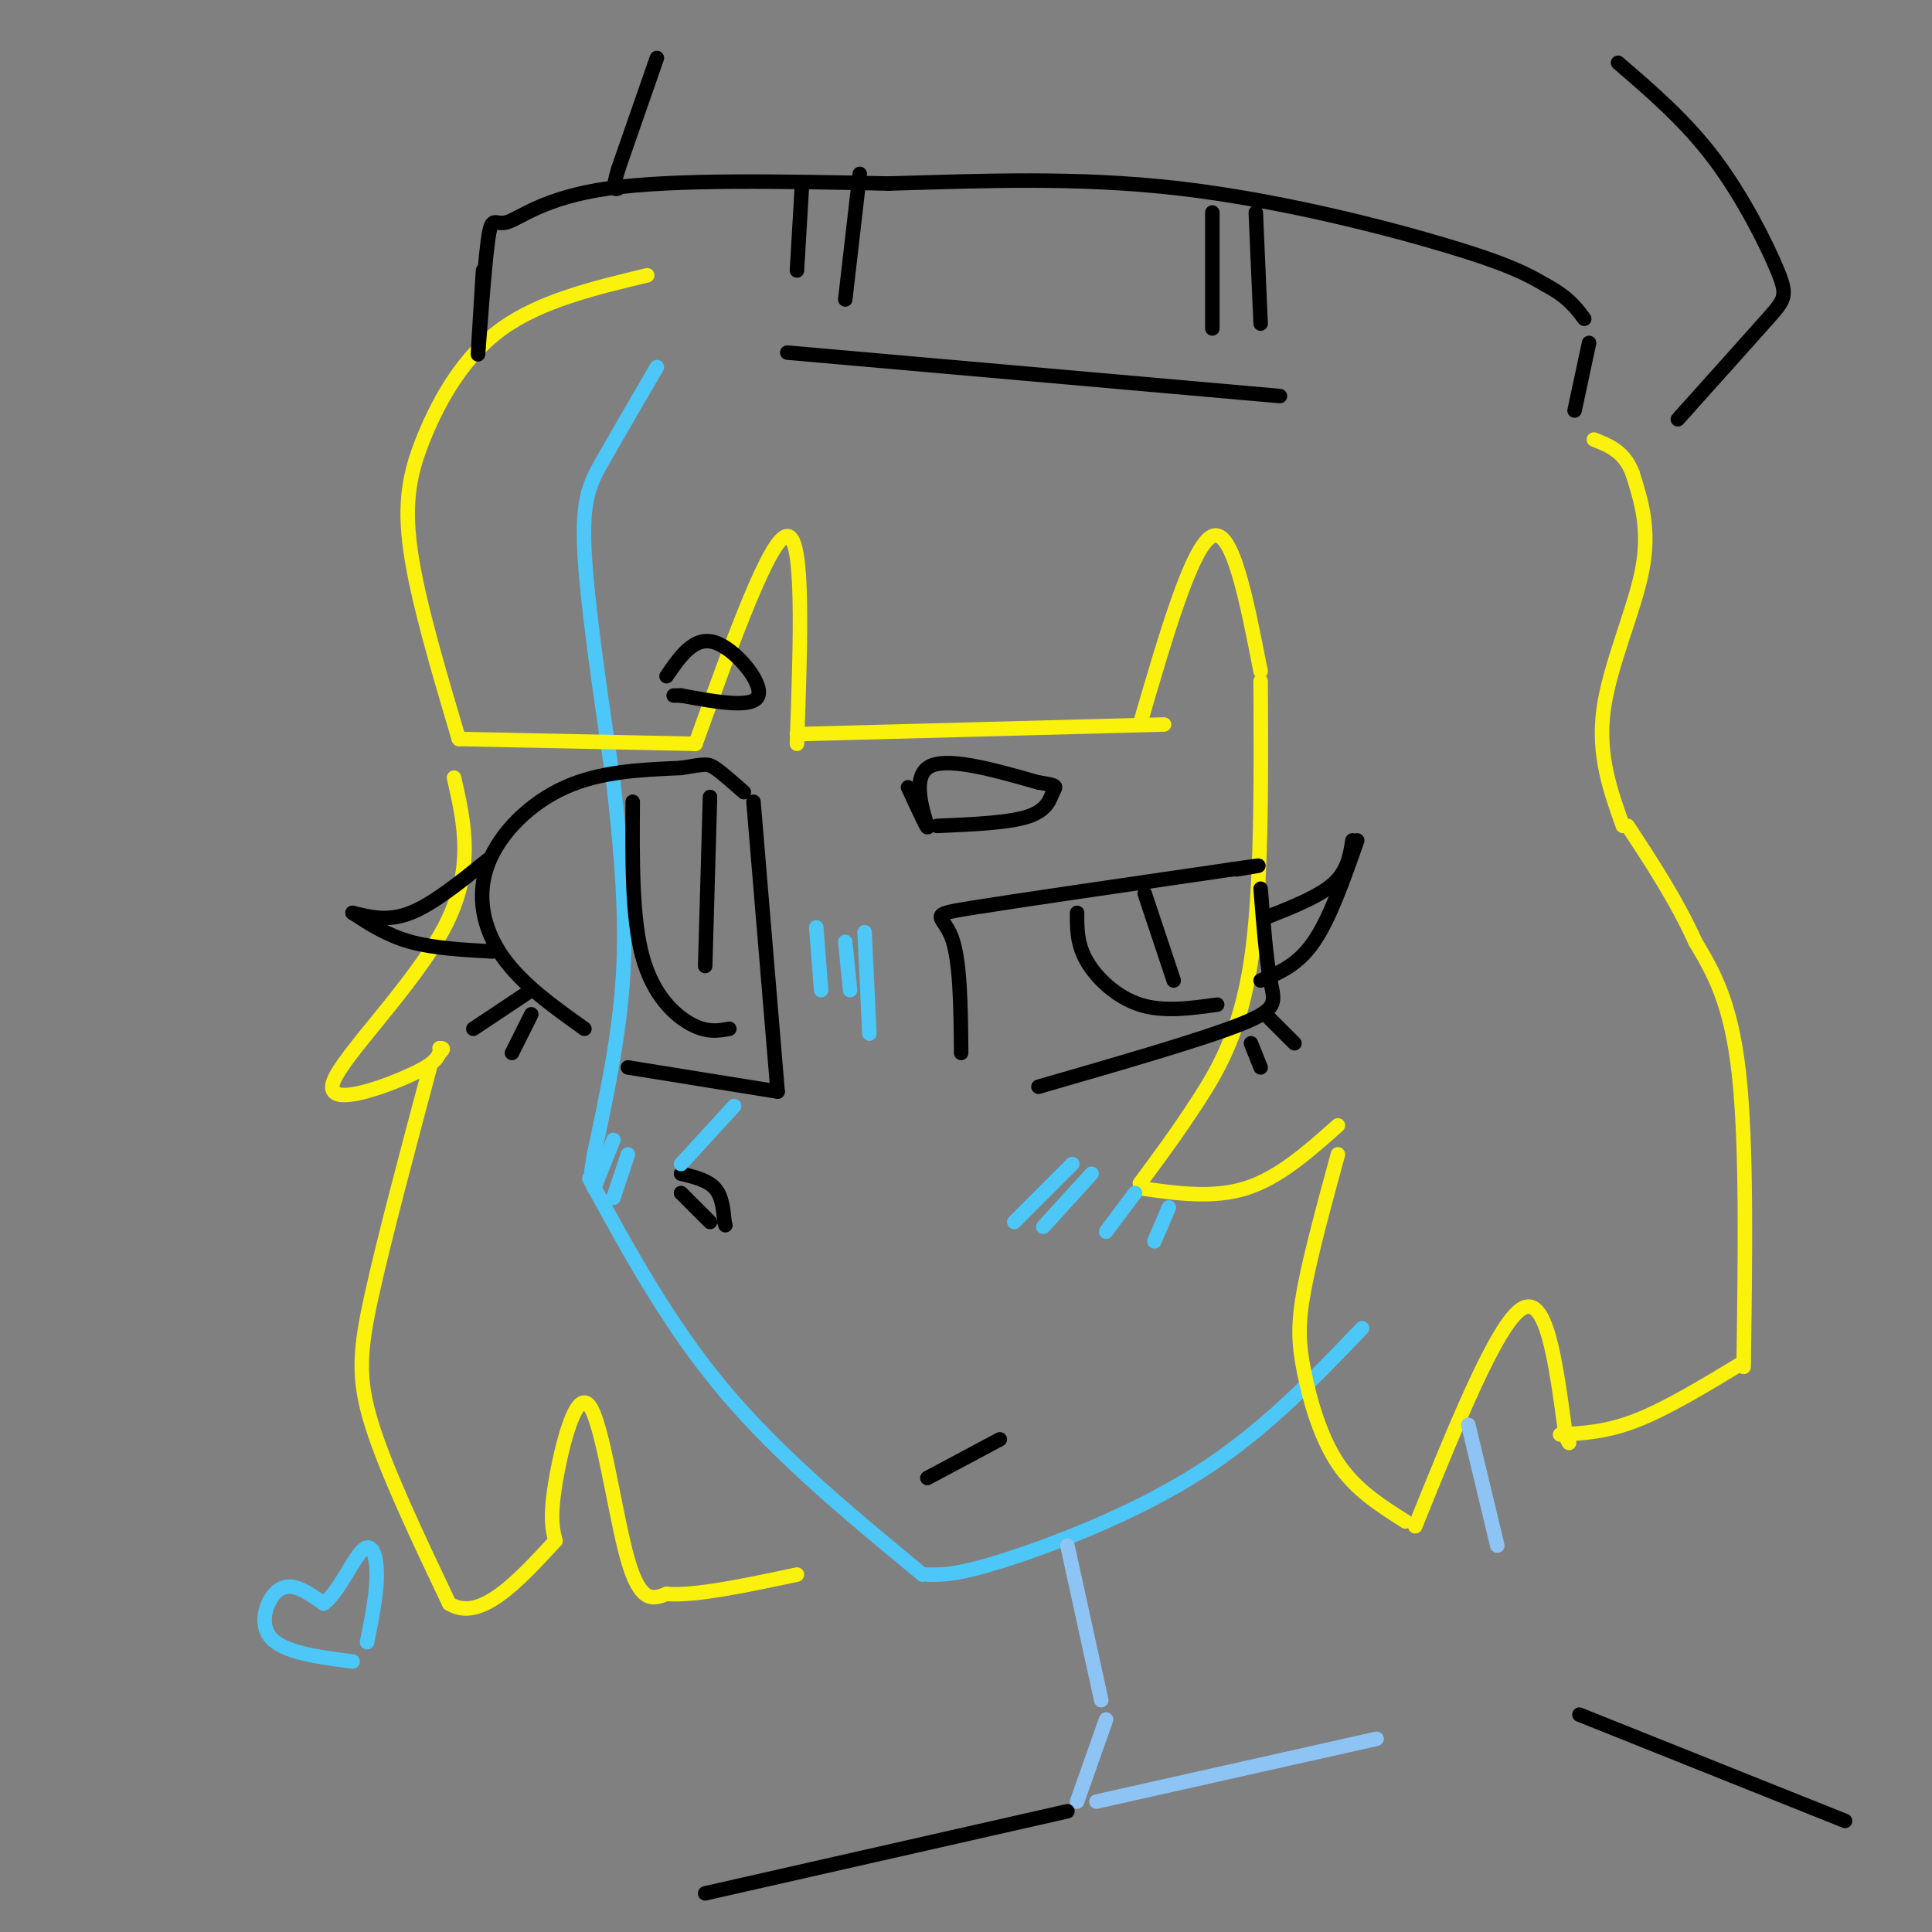 <svg viewBox='0 0 400 400' version='1.1' xmlns='http://www.w3.org/2000/svg' xmlns:xlink='http://www.w3.org/1999/xlink'><rect x="0" y="0" width="400" height="400" fill="#808080" stroke="none"/><g fill='none' stroke='rgb(77,198,248)' stroke-width='3' stroke-linecap='round' stroke-linejoin='round'><path d='M136,76c-4.067,6.978 -8.133,13.956 -11,19c-2.867,5.044 -4.533,8.156 -4,19c0.533,10.844 3.267,29.422 6,48'/><path d='M127,162c1.644,14.711 2.756,27.489 2,40c-0.756,12.511 -3.378,24.756 -6,37'/><path d='M123,239c-1.000,6.167 -0.500,3.083 0,0'/><path d='M122,244c8.250,15.167 16.500,30.333 28,44c11.500,13.667 26.250,25.833 41,38'/><path d='M192,326c3.067,0.067 6.133,0.133 16,-3c9.867,-3.133 26.533,-9.467 40,-18c13.467,-8.533 23.733,-19.267 34,-30'/></g>
<g fill='none' stroke='rgb(251,242,11)' stroke-width='3' stroke-linecap='round' stroke-linejoin='round'><path d='M134,57c-11.018,2.643 -22.036,5.286 -30,11c-7.964,5.714 -12.875,14.500 -16,22c-3.125,7.500 -4.464,13.714 -3,24c1.464,10.286 5.732,24.643 10,39'/><path d='M95,153c0.000,0.000 49.000,1.000 49,1'/><path d='M144,154c7.750,-21.500 15.500,-43.000 19,-43c3.500,0.000 2.750,21.500 2,43'/><path d='M165,152c0.000,0.000 76.000,-2.000 76,-2'/><path d='M236,150c5.417,-18.583 10.833,-37.167 15,-39c4.167,-1.833 7.083,13.083 10,28'/><path d='M261,141c0.111,21.644 0.222,43.289 -2,58c-2.222,14.711 -6.778,22.489 -11,29c-4.222,6.511 -8.111,11.756 -12,17'/><path d='M236,246c7.583,1.083 15.167,2.167 22,0c6.833,-2.167 12.917,-7.583 19,-13'/><path d='M277,239c-2.833,10.405 -5.667,20.810 -7,28c-1.333,7.190 -1.167,11.167 0,17c1.167,5.833 3.333,13.524 7,19c3.667,5.476 8.833,8.738 14,12'/><path d='M293,316c8.417,-20.833 16.833,-41.667 22,-45c5.167,-3.333 7.083,10.833 9,25'/><path d='M324,296c1.500,4.333 0.750,2.667 0,1'/><path d='M323,297c4.833,-0.250 9.667,-0.500 16,-3c6.333,-2.500 14.167,-7.250 22,-12'/><path d='M361,283c0.333,-23.167 0.667,-46.333 -1,-61c-1.667,-14.667 -5.333,-20.833 -9,-27'/><path d='M351,195c-3.833,-8.500 -8.917,-16.250 -14,-24'/><path d='M336,171c-2.622,-7.356 -5.244,-14.711 -4,-24c1.244,-9.289 6.356,-20.511 8,-29c1.644,-8.489 -0.178,-14.244 -2,-20'/><path d='M338,98c-1.667,-4.500 -4.833,-5.750 -8,-7'/><path d='M94,161c2.161,9.482 4.321,18.964 -2,31c-6.321,12.036 -21.125,26.625 -23,32c-1.875,5.375 9.179,1.536 15,-1c5.821,-2.536 6.411,-3.768 7,-5'/><path d='M91,218c1.167,-1.000 0.583,-1.000 0,-1'/><path d='M89,221c-4.711,17.667 -9.422,35.333 -12,47c-2.578,11.667 -3.022,17.333 0,27c3.022,9.667 9.511,23.333 16,37'/><path d='M93,332c6.333,4.000 14.167,-4.500 22,-13'/><path d='M115,319c-0.601,-2.351 -1.202,-4.702 0,-12c1.202,-7.298 4.208,-19.542 7,-16c2.792,3.542 5.369,22.869 8,32c2.631,9.131 5.315,8.065 8,7'/><path d='M138,330c5.833,0.500 16.417,-1.750 27,-4'/></g>
<g fill='none' stroke='rgb(0,0,0)' stroke-width='3' stroke-linecap='round' stroke-linejoin='round'><path d='M100,56c-0.603,9.722 -1.206,19.445 -1,17c0.206,-2.445 1.220,-17.057 2,-23c0.780,-5.943 1.325,-3.215 4,-4c2.675,-0.785 7.478,-5.081 21,-7c13.522,-1.919 35.761,-1.459 58,-1'/><path d='M184,38c19.452,-0.548 39.083,-1.417 60,1c20.917,2.417 43.119,8.119 56,12c12.881,3.881 16.440,5.940 20,8'/><path d='M320,59c4.667,2.500 6.333,4.750 8,7'/><path d='M329,71c0.000,0.000 -3.000,14.000 -3,14'/><path d='M166,39c0.000,0.000 -1.000,17.000 -1,17'/><path d='M178,36c0.000,0.000 -3.000,26.000 -3,26'/><path d='M251,44c0.000,0.000 0.000,24.000 0,24'/><path d='M260,44c0.000,0.000 1.000,23.000 1,23'/><path d='M163,73c0.000,0.000 102.000,9.000 102,9'/><path d='M136,12c0.000,0.000 -8.000,23.000 -8,23'/><path d='M128,35c-1.333,4.500 -0.667,4.250 0,4'/><path d='M335,13c7.024,6.036 14.048,12.071 20,20c5.952,7.929 10.833,17.750 13,23c2.167,5.250 1.619,5.929 -2,10c-3.619,4.071 -10.310,11.536 -17,19'/><path d='M349,85c-2.833,3.167 -1.417,1.583 0,0'/><path d='M121,213c-6.512,-4.643 -13.024,-9.286 -17,-15c-3.976,-5.714 -5.417,-12.500 -3,-19c2.417,-6.500 8.690,-12.714 16,-16c7.310,-3.286 15.655,-3.643 24,-4'/><path d='M141,159c5.022,-0.844 5.578,-0.956 7,0c1.422,0.956 3.711,2.978 6,5'/><path d='M156,166c0.000,0.000 5.000,60.000 5,60'/><path d='M161,226c0.000,0.000 -31.000,-5.000 -31,-5'/><path d='M131,166c-0.089,11.978 -0.178,23.956 2,32c2.178,8.044 6.622,12.156 10,14c3.378,1.844 5.689,1.422 8,1'/><path d='M147,165c0.000,0.000 -1.000,35.000 -1,35'/><path d='M199,218c-0.089,-9.644 -0.178,-19.289 -2,-24c-1.822,-4.711 -5.378,-4.489 4,-6c9.378,-1.511 31.689,-4.756 54,-8'/><path d='M255,180c9.167,-1.333 5.083,-0.667 1,0'/><path d='M261,184c0.578,7.311 1.156,14.622 2,19c0.844,4.378 1.956,5.822 -6,9c-7.956,3.178 -24.978,8.089 -42,13'/><path d='M223,189c-0.022,3.222 -0.044,6.444 2,10c2.044,3.556 6.156,7.444 11,9c4.844,1.556 10.422,0.778 16,0'/><path d='M237,185c0.000,0.000 6.000,18.000 6,18'/><path d='M188,163c2.200,4.778 4.400,9.556 4,8c-0.400,-1.556 -3.400,-9.444 0,-12c3.400,-2.556 13.200,0.222 23,3'/><path d='M215,162c4.310,0.643 3.583,0.750 3,2c-0.583,1.250 -1.024,3.643 -5,5c-3.976,1.357 -11.488,1.679 -19,2'/><path d='M138,140c2.867,-4.178 5.733,-8.356 10,-7c4.267,1.356 9.933,8.244 9,11c-0.933,2.756 -8.467,1.378 -16,0'/><path d='M141,144c-2.667,0.000 -1.333,0.000 0,0'/><path d='M101,178c-5.667,4.583 -11.333,9.167 -16,11c-4.667,1.833 -8.333,0.917 -12,0'/><path d='M73,189c3.583,2.333 7.167,4.667 12,6c4.833,1.333 10.917,1.667 17,2'/><path d='M262,190c5.500,-2.167 11.000,-4.333 14,-7c3.000,-2.667 3.500,-5.833 4,-9'/><path d='M281,174c-2.833,8.083 -5.667,16.167 -9,21c-3.333,4.833 -7.167,6.417 -11,8'/><path d='M259,216c0.000,0.000 2.000,5.000 2,5'/><path d='M262,210c0.000,0.000 6.000,6.000 6,6'/><path d='M110,205c0.000,0.000 -12.000,8.000 -12,8'/><path d='M110,210c0.000,0.000 -4.000,8.000 -4,8'/><path d='M141,247c0.000,0.000 6.000,6.000 6,6'/><path d='M141,243c2.750,0.667 5.500,1.333 7,3c1.500,1.667 1.750,4.333 2,7'/><path d='M150,253c0.333,1.167 0.167,0.583 0,0'/><path d='M192,306c0.000,0.000 15.000,-8.000 15,-8'/></g>
<g fill='none' stroke='rgb(141,196,244)' stroke-width='3' stroke-linecap='round' stroke-linejoin='round'><path d='M221,320c0.000,0.000 7.000,32.000 7,32'/><path d='M229,356c0.000,0.000 -6.000,17.000 -6,17'/><path d='M227,373c0.000,0.000 58.000,-13.000 58,-13'/><path d='M304,295c0.000,0.000 6.000,25.000 6,25'/></g>
<g fill='none' stroke='rgb(0,0,0)' stroke-width='3' stroke-linecap='round' stroke-linejoin='round'><path d='M221,375c0.000,0.000 -75.000,17.000 -75,17'/><path d='M327,355c0.000,0.000 55.000,22.000 55,22'/></g>
<g fill='none' stroke='rgb(77,198,248)' stroke-width='3' stroke-linecap='round' stroke-linejoin='round'><path d='M222,241c0.000,0.000 -12.000,12.000 -12,12'/><path d='M226,243c0.000,0.000 -10.000,11.000 -10,11'/><path d='M235,247c0.000,0.000 -6.000,8.000 -6,8'/><path d='M242,250c0.000,0.000 -3.000,7.000 -3,7'/><path d='M127,236c0.000,0.000 -4.000,10.000 -4,10'/><path d='M130,239c0.000,0.000 -3.000,9.000 -3,9'/><path d='M141,241c0.000,0.000 11.000,-12.000 11,-12'/><path d='M169,192c0.000,0.000 1.000,13.000 1,13'/><path d='M175,195c0.000,0.000 1.000,10.000 1,10'/><path d='M179,193c0.000,0.000 1.000,21.000 1,21'/><path d='M73,344c-7.200,-0.933 -14.400,-1.867 -17,-5c-2.600,-3.133 -0.600,-8.467 2,-10c2.600,-1.533 5.800,0.733 9,3'/><path d='M67,332c3.000,-2.155 6.000,-9.042 8,-11c2.000,-1.958 3.000,1.012 3,5c0.000,3.988 -1.000,8.994 -2,14'/></g>
</svg>